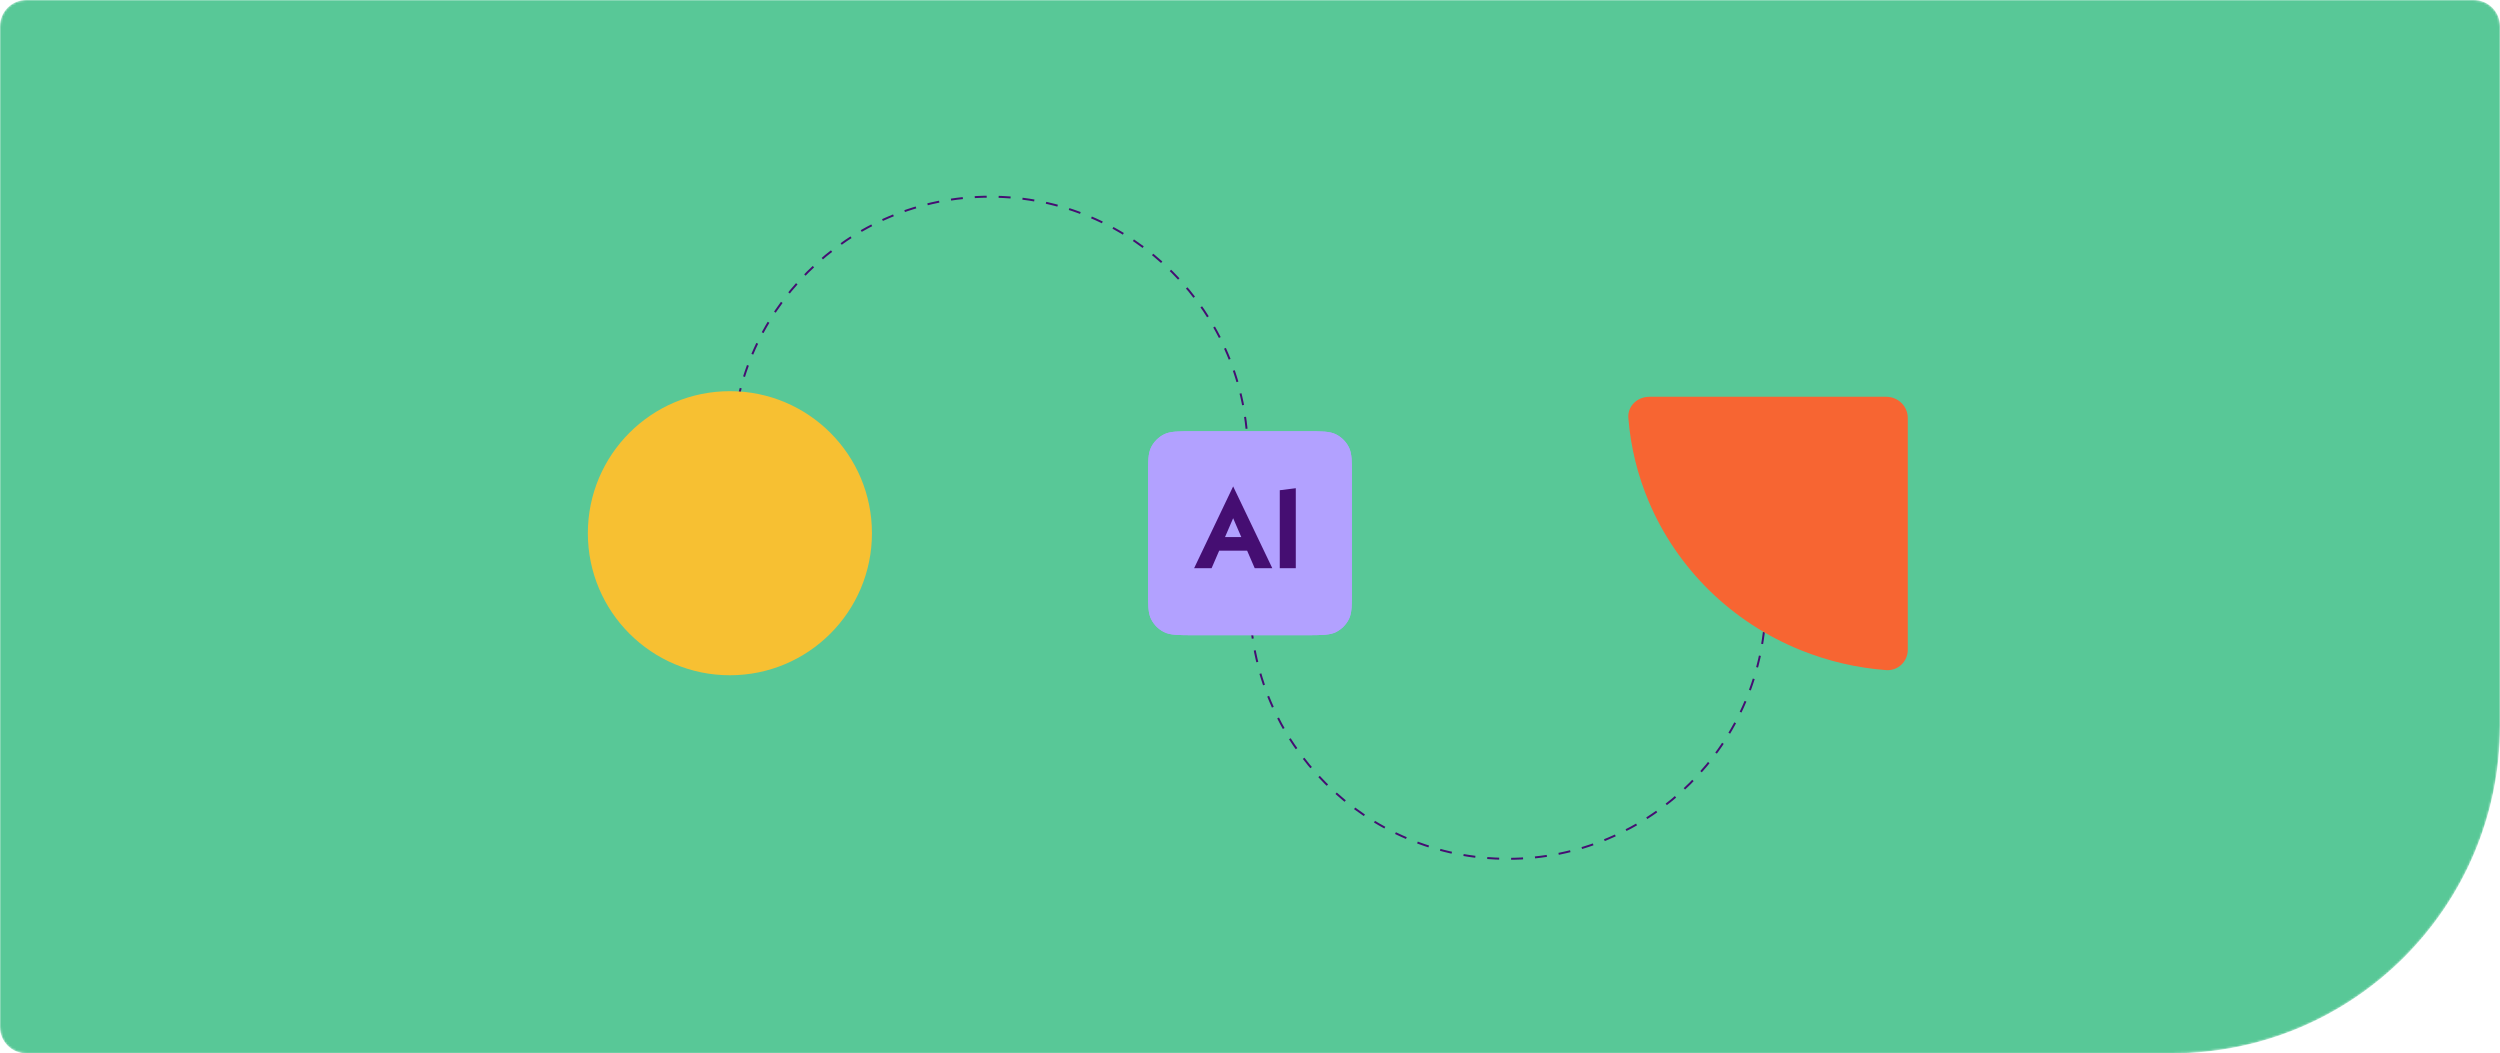 <svg width="1144" height="482" viewBox="0 0 1144 482" fill="none" xmlns="http://www.w3.org/2000/svg">
<g clip-path="url(#clip0_804_439)">
<mask id="mask0_804_439" style="mask-type:alpha" maskUnits="userSpaceOnUse" x="0" y="0" width="1144" height="482">
<path d="M1144 12C1144 5.373 1138.63 0 1132 0H12C5.373 0 0 5.373 0 12V470C0 476.627 5.373 482 12 482H994C1076.84 482 1144 414.843 1144 332V12Z" fill="#F2F2F2"/>
</mask>
<g mask="url(#mask0_804_439)">
<path d="M1144 12C1144 5.373 1138.63 0 1132 0H12C5.373 0 0 5.373 0 12V470C0 476.627 5.373 482 12 482H994C1076.84 482 1144 414.843 1144 332V12Z" fill="#58C897"/>
<path d="M571 229V208C571 142.83 518.17 90 453 90C387.83 90 335 142.83 335 208V229" stroke="#450E72" stroke-width="0.911" stroke-dasharray="5.47 5.47"/>
<path d="M572 254V275C572 340.17 624.83 393 690 393C755.17 393 808 340.17 808 275V254" stroke="#450E72" stroke-width="0.911" stroke-dasharray="5.47 5.47"/>
<path d="M269 244C269 279.899 298.101 309 334 309C369.899 309 399 279.899 399 244C399 208.101 369.899 179 334 179C298.101 179 269 208.101 269 244Z" fill="#F7C032"/>
<path d="M754.665 181.578C749.192 181.578 744.706 185.911 745.132 191.252C746.164 204.406 749.327 217.364 754.508 229.599C760.945 244.811 770.41 258.644 782.297 270.288C794.207 281.933 808.337 291.169 823.903 297.473C836.396 302.529 849.629 305.637 863.086 306.644C868.537 307.06 873 302.682 873 297.341V191.23C873 185.889 868.559 181.556 863.086 181.556H754.665V181.578Z" fill="#F76532"/>
</g>
<path d="M525.333 218.667C525.333 211.199 525.333 207.466 526.786 204.614C528.065 202.105 530.105 200.065 532.613 198.787C535.466 197.333 539.199 197.333 546.667 197.333H597.333C604.801 197.333 608.534 197.333 611.386 198.787C613.895 200.065 615.935 202.105 617.213 204.614C618.667 207.466 618.667 211.199 618.667 218.667V269.333C618.667 276.801 618.667 280.535 617.213 283.387C615.935 285.896 613.895 287.935 611.386 289.214C608.534 290.667 604.801 290.667 597.333 290.667H546.667C539.199 290.667 535.466 290.667 532.613 289.214C530.105 287.935 528.065 285.896 526.786 283.387C525.333 280.535 525.333 276.801 525.333 269.333V218.667Z" fill="#B2A1FF"/>
<path d="M558.667 237.333C558.667 233.651 561.652 230.667 565.333 230.667H578.667C582.349 230.667 585.333 233.651 585.333 237.333V250.667C585.333 254.348 582.349 257.333 578.667 257.333H565.333C561.652 257.333 558.667 254.348 558.667 250.667V237.333Z" fill="#58C897"/>
<path d="M525.333 218.667C525.333 211.199 525.333 207.466 526.786 204.614C528.065 202.105 530.105 200.065 532.613 198.787C535.466 197.333 539.199 197.333 546.667 197.333H597.333C604.801 197.333 608.534 197.333 611.386 198.787C613.895 200.065 615.935 202.105 617.213 204.614C618.667 207.466 618.667 211.199 618.667 218.667V269.333C618.667 276.801 618.667 280.535 617.213 283.387C615.935 285.896 613.895 287.935 611.386 289.214C608.534 290.667 604.801 290.667 597.333 290.667H546.667C539.199 290.667 535.466 290.667 532.613 289.214C530.105 287.935 528.065 285.896 526.786 283.387C525.333 280.535 525.333 276.801 525.333 269.333V218.667Z" fill="#B2A1FF"/>
<path d="M574.151 260L570.692 251.999H557.89L554.431 260H546.43L564.291 222.575L582.203 260H574.151ZM560.574 245.753H568.008L564.291 237.132L560.574 245.753ZM585.623 260V224.33L592.953 223.401V260H585.623Z" fill="#450E72"/>
</g>
<defs>
<clipPath id="clip0_804_439">
<rect width="1144" height="482" fill="white"/>
</clipPath>
</defs>
</svg>
